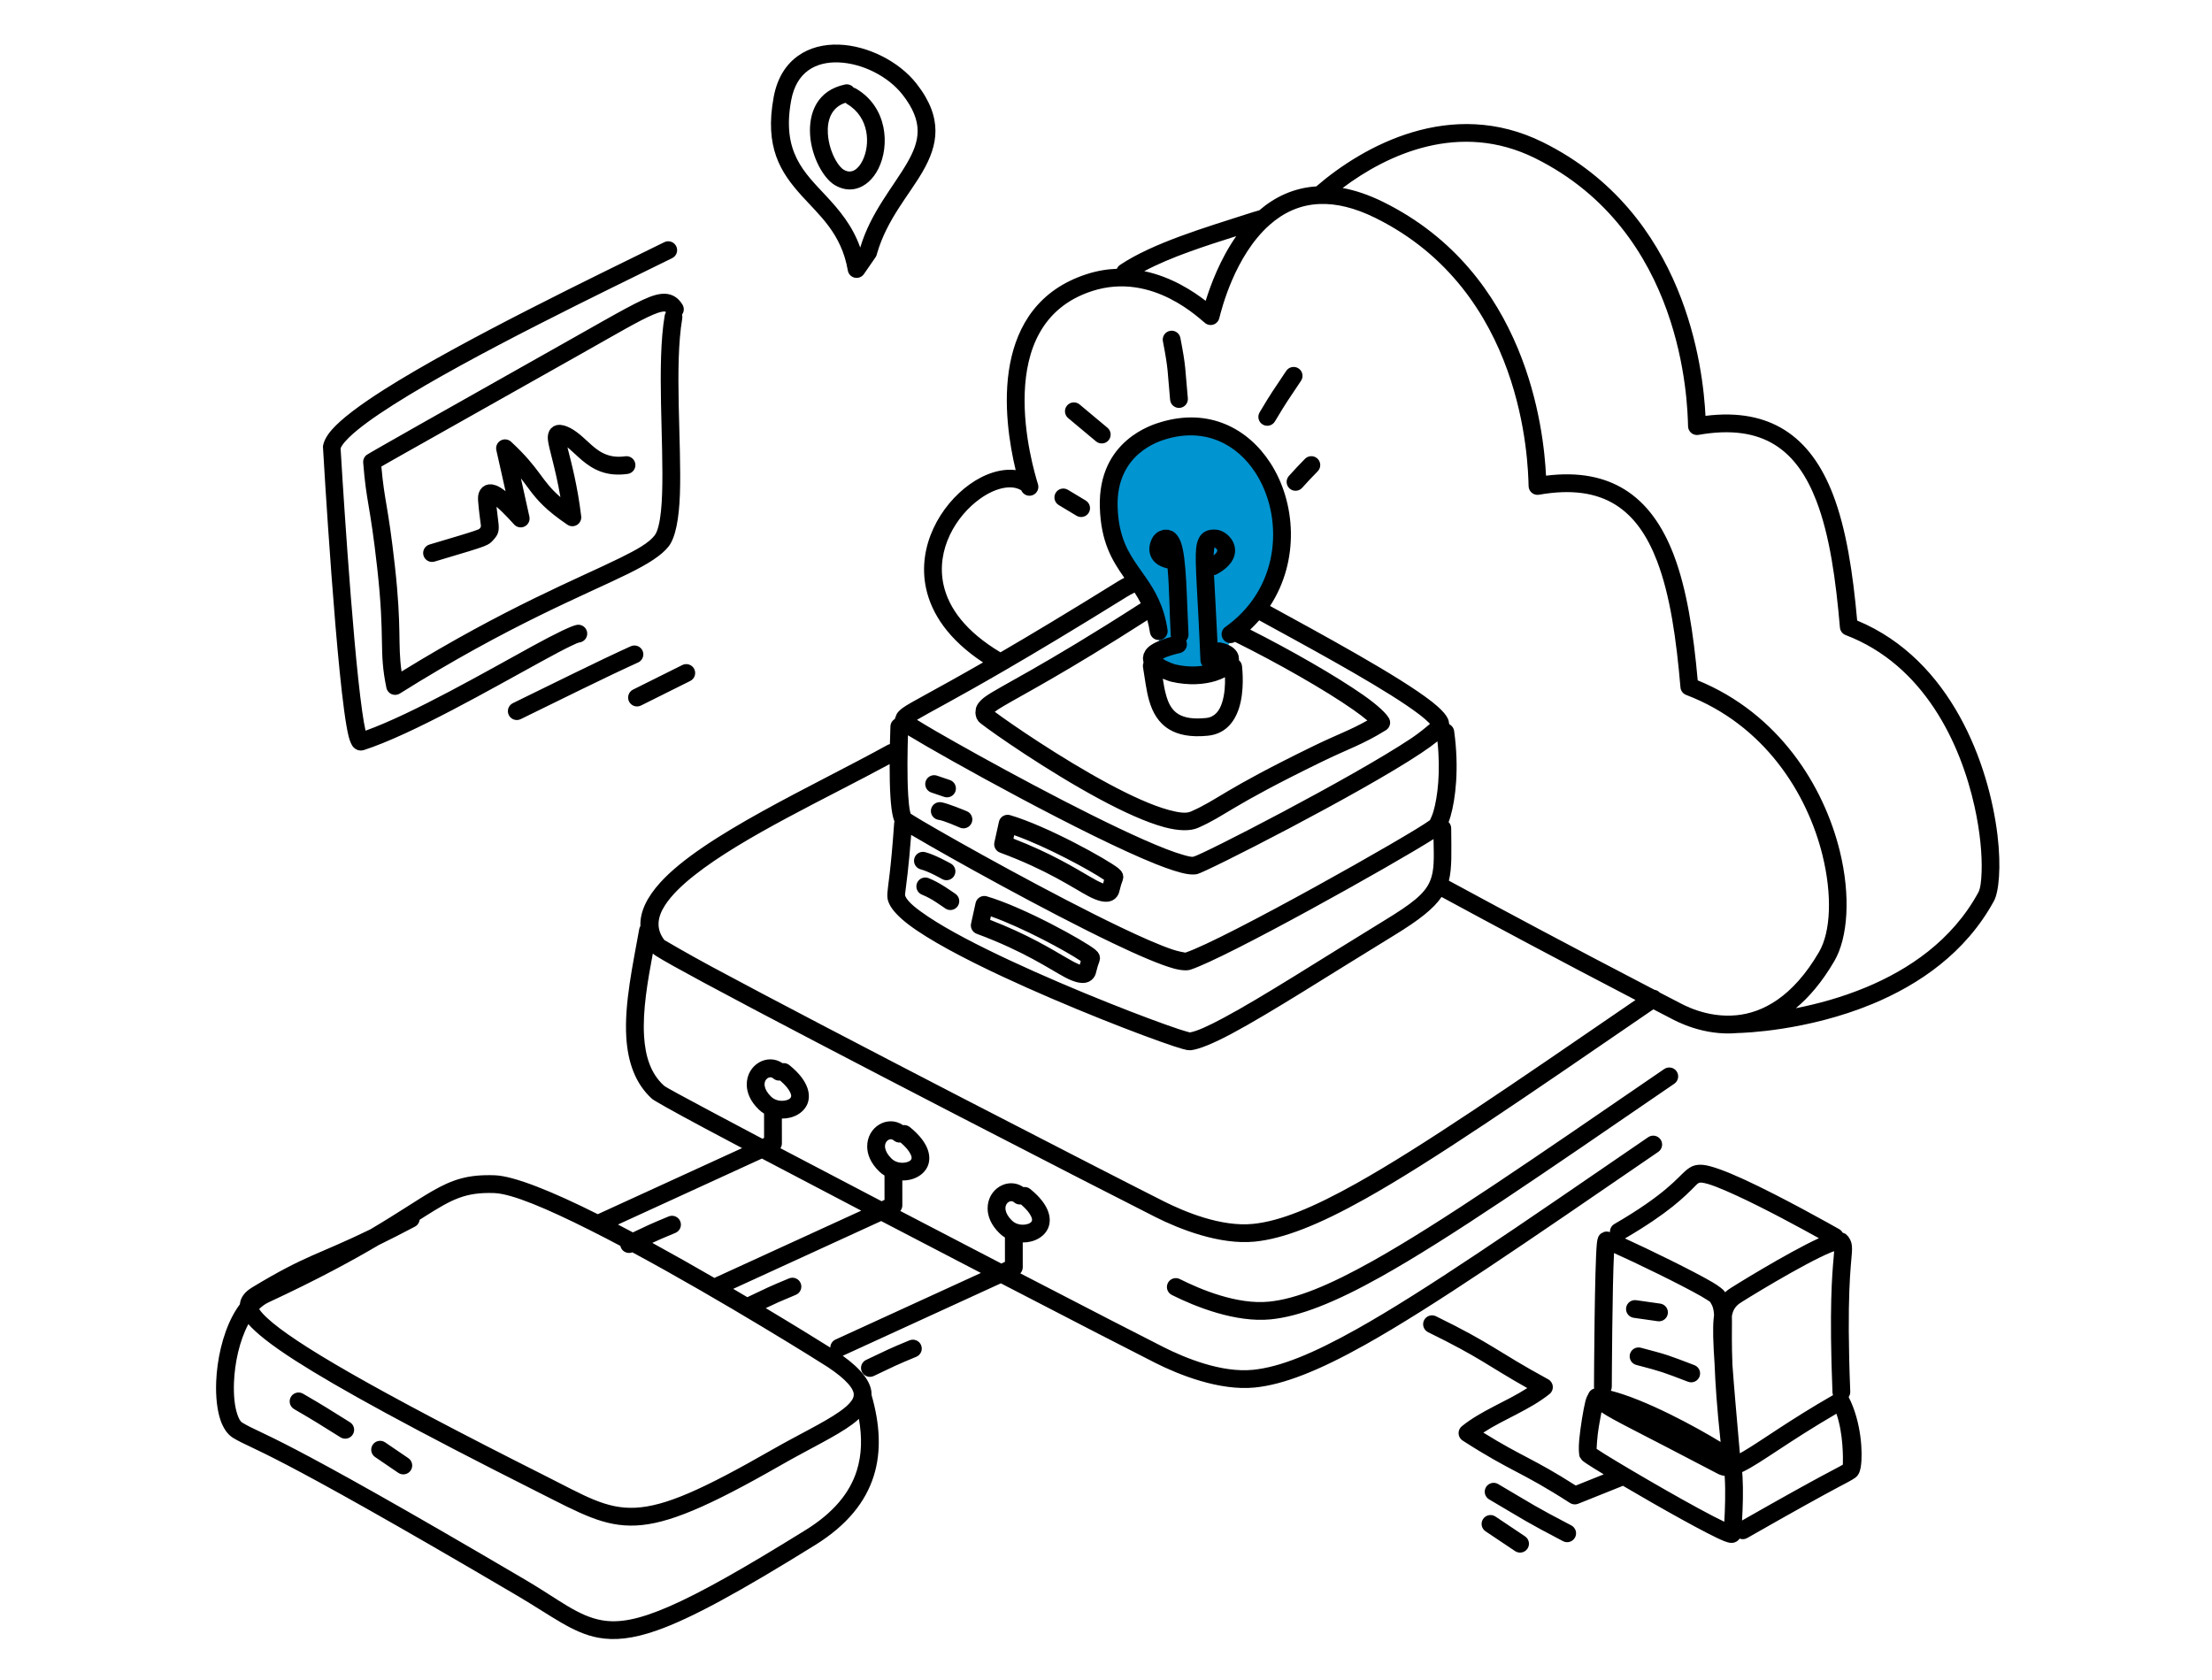 <svg width="645" height="490" viewBox="0 0 645 490" fill="none" xmlns="http://www.w3.org/2000/svg">
<path d="M343 197L335.5 191.5L338 189.5V182.5L335.5 173L328.5 166L325.5 157L323.5 144L325.5 136L332.5 129L344 124.5L353.5 125.5L362.5 131L370.5 139.5L374 149.5L373 162.5L370.5 173L361 184L356.5 190.5L358.5 194.5L352 197H343Z" fill="#0094D1"/>
<path fill-rule="evenodd" clip-rule="evenodd" d="M198.876 91.745C198.977 92.104 199.003 92.489 198.937 92.881C196.58 106.75 198.775 129.272 198.256 144.137C198.007 151.278 196.968 156.794 194.978 159.341C192.933 161.957 189.044 164.435 183.171 167.33C170.617 173.52 148.475 182.265 116.589 202.256C115.868 202.707 114.972 202.777 114.19 202.444C113.407 202.11 112.839 201.415 112.667 200.581C110.376 189.488 112.378 186.983 109.981 165.56C107.861 146.612 106.848 146.844 105.904 134.936C105.833 134.063 106.211 133.213 106.905 132.677C107.55 132.179 127.617 120.811 167.106 98.571C180.104 91.24 186.985 87.184 190.997 86.067C192.945 85.524 194.437 85.571 195.645 85.982C196.992 86.44 198.087 87.354 199.003 88.845C199.572 89.772 199.49 90.918 198.879 91.745H198.876ZM194.195 91.036C194.139 90.984 194.078 90.939 194.007 90.909C193.753 90.791 193.445 90.841 193.06 90.909C192.343 91.033 191.504 91.322 190.489 91.747C186.428 93.452 180.102 97.195 169.653 103.089C123.947 128.871 113.877 134.483 111.203 136.056C112.11 146.389 113.123 146.987 115.137 164.984C117.212 183.519 115.919 187.704 117.094 195.831C147.455 177.127 168.662 168.699 180.87 162.678C185.794 160.25 189.168 158.343 190.881 156.15C191.415 155.467 191.767 154.441 192.073 153.173C192.656 150.759 192.938 147.598 193.065 143.953C193.591 128.889 191.427 106.064 193.817 92.01C193.878 91.651 194.009 91.322 194.195 91.036ZM147.41 143.235C146.195 137.792 144.964 132.341 144.731 131.301C144.48 130.193 144.983 129.051 145.967 128.483C146.952 127.915 148.193 128.056 149.027 128.826C153.356 132.83 155.534 135.65 157.372 138.125C159.106 140.464 160.509 142.465 163.414 144.98C161.898 136.174 159.969 130.686 159.76 128.22C159.696 127.485 159.75 126.893 159.865 126.438L160.216 125.548L160.66 124.935L161.454 124.308L162.342 123.97L163.289 123.888L164.422 124.075C167.12 124.827 169.292 126.837 171.623 128.99C174.144 131.317 177.004 133.821 182.316 133.067C183.735 132.865 185.049 133.854 185.251 135.272C185.453 136.69 184.463 138.003 183.044 138.205C176.809 139.088 172.925 136.92 169.75 134.265C168.398 133.135 167.193 131.907 165.964 130.86C165.802 130.721 165.637 130.585 165.475 130.453C165.52 130.648 165.567 130.845 165.614 131.04C166.627 135.091 168.384 141.532 169.472 150.561C169.595 151.571 169.113 152.56 168.243 153.088C167.374 153.616 166.274 153.588 165.433 153.015C159.207 148.774 156.773 145.978 154.503 142.974C153.675 141.88 152.874 140.753 151.892 139.499C152.771 143.42 153.729 147.725 154.366 150.658C154.613 151.787 154.08 152.942 153.062 153.492C152.044 154.041 150.787 153.851 149.976 153.027C149.647 152.691 147.145 149.796 144.783 147.79C144.783 147.79 144.783 147.79 144.78 147.788C145.044 150.364 145.314 151.874 145.389 152.907C145.551 155.105 145.211 156.035 143.699 157.639C143.124 158.25 142.788 158.658 141.077 159.334C139.413 159.99 135.777 161.089 126.718 163.773C125.346 164.179 123.898 163.397 123.491 162.023C123.085 160.652 123.867 159.205 125.242 158.799C132.614 156.615 136.311 155.511 138.28 154.835C139.458 154.429 139.648 154.373 139.921 154.084C140.36 153.619 140.233 153.358 140.134 152.55C139.972 151.228 139.667 149.277 139.413 146.102C139.331 145.076 139.439 144.301 139.617 143.737L139.993 142.901L140.649 142.103L141.554 141.518L142.515 141.255L143.528 141.265L144.726 141.589C145.502 141.899 146.437 142.486 147.408 143.242L147.41 143.235ZM106.592 213.088C120.537 208.063 141.937 195.723 155.377 188.366C161.931 184.778 166.791 182.404 168.312 182.213C169.733 182.035 171.033 183.045 171.212 184.465C171.39 185.886 170.38 187.185 168.958 187.363C168.53 187.417 167.759 187.79 166.664 188.307C164.514 189.322 161.485 190.939 157.873 192.917C143.486 200.79 120.114 214.227 106.068 218.752L105.267 218.888L104.465 218.79L103.709 218.461L103.02 217.883C102.625 217.442 102.08 216.42 101.666 214.795C98.261 201.399 94.163 130.261 94.165 130.228C94.329 128.868 95.133 127.192 96.713 125.376C99.483 122.188 104.9 118.12 111.948 113.642C134.602 99.25 174.483 80.105 193.704 70.629C194.989 69.995 196.547 70.524 197.18 71.808C197.812 73.093 197.285 74.65 196 75.281C176.896 84.698 137.249 103.714 114.733 118.019C109.111 121.591 104.58 124.843 101.779 127.572C100.961 128.368 100.303 129.108 99.84 129.791C99.573 130.188 99.356 130.524 99.319 130.848C99.316 130.876 102.557 185.971 105.61 207.436C105.941 209.772 106.27 211.698 106.592 213.088ZM255.734 73.933C255.677 74.311 255.534 74.683 255.303 75.018L251.915 79.924C251.315 80.793 250.248 81.211 249.219 80.983C248.188 80.755 247.398 79.928 247.219 78.888C245.363 68.075 238.914 62.817 233.655 56.965C227.641 50.273 222.847 42.986 225.611 28.236C226.67 22.587 229.277 18.74 232.665 16.307C236.038 13.886 240.235 12.86 244.651 13.015C253.017 13.306 262.152 17.895 267.242 24.39C271.253 29.509 272.753 33.994 272.767 38.146C272.781 42.274 271.298 46.128 269.044 50.038C265.115 56.857 258.664 63.911 255.764 73.84C255.755 73.87 255.745 73.903 255.736 73.933H255.734ZM250.836 72.196C253.893 61.92 260.464 54.532 264.546 47.45C266.311 44.385 267.587 41.401 267.575 38.165C267.564 34.953 266.257 31.548 263.155 27.588C258.946 22.218 251.386 18.442 244.47 18.2C241.245 18.087 238.157 18.752 235.695 20.52C233.251 22.277 231.479 25.116 230.715 29.192C227.876 44.343 234.489 50.247 240.909 57.157C244.763 61.307 248.564 65.776 250.836 72.196ZM248.937 25.576C249.179 25.635 249.419 25.731 249.645 25.865C258.81 31.275 259.484 42.469 256.14 49.181C254.622 52.229 252.279 54.344 249.659 55.011C247.743 55.497 245.631 55.279 243.45 53.997C240.059 52.003 236.649 45.719 236.223 39.412C235.777 32.783 238.374 26.358 246.362 24.653C247.358 24.439 248.343 24.832 248.937 25.576ZM246.526 29.972C242.315 31.325 241.144 35.213 241.403 39.064C241.593 41.877 242.514 44.717 243.767 46.858C244.467 48.053 245.238 49.033 246.082 49.528C248.385 50.883 250.319 49.225 251.492 46.872C253.858 42.119 253.492 34.163 247.003 30.334C246.827 30.23 246.667 30.108 246.526 29.972ZM69.952 380.358C69.96 380.272 69.969 380.185 69.978 380.102C70.218 378.236 71.482 376.69 73.487 375.474C89.256 365.907 92.621 366.001 107.946 358.543C116.288 353.614 121.555 349.946 125.935 347.422C131.975 343.944 136.466 342.477 144.275 342.747C149.911 342.941 161.165 347.511 174.168 354.028C174.215 354.051 174.262 354.074 174.309 354.098C198.272 343.113 210.185 337.67 216.387 334.824C212.26 332.642 208.488 330.639 205.179 328.871C196.327 324.139 190.693 320.967 190.129 320.457C185.194 316 183.065 309.688 182.621 302.498C182.01 292.607 184.616 280.988 186.391 270.958C186.449 270.623 186.571 270.313 186.743 270.04C186.562 265.912 188.647 261.657 192.529 257.371C204.965 243.639 237.241 229.167 258.767 217.275C258.998 217.146 259.242 217.059 259.487 217.007C259.545 214.37 259.618 212.405 259.642 211.825C259.677 210.89 260.206 210.087 260.967 209.66L260.974 209.481L261.501 208.176C261.82 207.664 262.34 207.086 263.242 206.433C265.58 204.742 271.744 201.755 286.651 193.187C276.536 186.518 271.639 178.933 270.048 171.653C267.322 159.186 274.282 147.316 282.724 141.265C287.177 138.073 292.009 136.568 296.161 137.099C294.446 129.946 292.31 117.578 294.521 106.069C296.669 94.884 302.798 84.503 316.858 79.954C319.904 78.968 322.851 78.489 325.666 78.388C325.857 77.939 326.176 77.538 326.611 77.247C336.211 70.827 351.505 66.335 363.357 62.5C364.785 62.037 366.061 61.65 367.201 61.328C371.664 57.503 377.149 54.793 383.823 54.358C397.399 42.631 423.121 28.208 449.904 41.485C491.756 62.232 496.623 107.75 497.305 121.276C506.926 120.069 514.406 121.683 520.274 125.334C526.718 129.345 531.268 135.873 534.471 144.181C538.37 154.295 540.29 167.112 541.535 180.971C569.122 192.428 579.982 223.143 582.45 243.545C583.58 252.893 582.835 260.149 581.43 262.732C573.162 277.928 559.48 287.185 545.998 292.776C526.937 300.68 508.343 301.23 506.707 301.262C496.579 302.209 488.52 297.674 487.082 296.93C485.4 296.059 483.743 295.199 482.112 294.352C444.126 320.398 417.629 338.672 398.123 349.599C384.57 357.191 374.268 361.27 365.843 362.098C355.594 363.108 343.799 358.391 337.017 354.981C322.635 347.753 239.058 304.806 205.019 286.461C198.127 282.747 193.243 280.025 191.326 278.792C190.917 278.529 190.597 278.292 190.357 278.092C188.858 286.112 187.342 294.664 187.805 302.183C188.16 307.929 189.669 313.051 193.612 316.613C194.136 317.085 199.422 319.915 207.63 324.301C211.846 326.555 216.814 329.188 222.309 332.088C222.492 332.001 222.654 331.923 222.8 331.851L222.793 324.761C222.257 324.435 221.754 324.05 221.291 323.606C218.694 321.115 217.773 318.541 217.747 316.364C217.674 310.538 223.709 307.011 228.179 310.059C228.863 309.965 229.582 310.143 230.163 310.611C236.179 315.462 236.529 319.745 235.267 322.3C234.376 324.099 232.562 325.421 230.315 325.952C229.573 326.128 228.788 326.215 227.986 326.208L227.993 333.433C227.993 333.95 227.841 334.441 227.568 334.859C236.576 339.6 246.688 344.898 257.073 350.32C257.407 350.162 257.682 350.031 257.917 349.916L257.912 342.826C257.376 342.5 256.873 342.115 256.41 341.671C253.814 339.18 252.892 336.606 252.866 334.429C252.794 328.601 258.829 325.076 263.298 328.124C263.982 328.03 264.704 328.209 265.282 328.674C271.298 333.525 271.648 337.808 270.386 340.365C269.498 342.164 267.681 343.486 265.435 344.017C264.692 344.193 263.907 344.28 263.106 344.273L263.113 351.498C263.113 352.114 262.896 352.698 262.516 353.156C272.464 358.344 282.524 363.578 291.981 368.486C292.413 368.281 292.754 368.119 293.036 367.983L293.029 360.894C292.495 360.567 291.99 360.182 291.527 359.738C288.93 357.247 288.009 354.673 287.981 352.496C287.908 346.668 293.943 343.143 298.413 346.191C299.097 346.098 299.818 346.276 300.396 346.741C306.412 351.592 306.763 355.876 305.501 358.43C304.612 360.229 302.796 361.551 300.549 362.082C299.806 362.258 299.021 362.345 298.22 362.338L298.227 369.564C298.227 370.24 297.964 370.879 297.513 371.353C317.335 381.631 333.685 390.052 339.346 392.896C345.47 395.972 356.078 400.396 365.331 399.485C373.239 398.705 382.86 394.748 395.58 387.624C415.241 376.611 442.025 358.092 480.596 331.646C481.778 330.836 483.395 331.137 484.206 332.318C485.016 333.499 484.716 335.115 483.534 335.925C444.786 362.493 417.871 381.086 398.119 392.149C384.566 399.741 374.263 403.82 365.838 404.649C355.59 405.658 343.795 400.941 337.012 397.531C331.036 394.528 313.155 385.313 291.844 374.26C286.611 376.676 274.849 382.047 245.786 395.371C245.772 395.378 245.755 395.385 245.741 395.392C251.398 399.447 253.771 402.96 254.1 405.903C254.135 406.222 254.15 406.541 254.145 406.858C256.549 415.258 257.068 423.195 254.768 430.472C252.415 437.916 247.128 444.731 237.655 450.606C215.571 464.304 201.595 471.952 191.596 475.472C184.452 477.987 179.188 478.461 174.497 477.613C167.031 476.266 161.015 471.351 150.717 465.292C75.63 421.117 74.474 423.244 67.985 419.344C66.479 418.438 65.177 416.698 64.324 414.239C63.318 411.341 62.862 407.328 63.036 402.946C63.29 396.557 64.867 389.373 67.764 383.855C68.425 382.599 69.156 381.427 69.952 380.361V380.358ZM250.444 413.797C249.875 414.326 249.24 414.849 248.545 415.368C243.861 418.858 236.118 422.467 227.596 427.347C206.27 439.56 194.682 444.433 185.497 444.881C176.147 445.337 169.136 441.312 156.994 435.202C120.373 416.775 98.56 404.785 86.079 396.775C78.873 392.151 74.66 388.721 72.42 386.156C72.401 386.191 72.382 386.229 72.364 386.264C69.802 391.142 68.448 397.503 68.225 403.15C68.082 406.793 68.397 410.134 69.231 412.539C69.605 413.619 70.002 414.5 70.665 414.896C77.151 418.797 78.307 416.669 153.358 460.821C162.96 466.471 168.464 471.252 175.425 472.508C180.457 473.417 186.228 472.353 194.996 468.554C204.347 464.501 216.864 457.397 234.921 446.199C243.104 441.124 247.79 435.338 249.823 428.911C251.322 424.167 251.386 419.107 250.448 413.797H250.444ZM242.11 393.001C242.115 392.025 242.677 391.09 243.624 390.655C267.437 379.738 279.572 374.192 286.019 371.236C276.595 366.342 266.673 361.178 256.937 356.099C251.995 358.381 240.961 363.421 213.799 375.871C215.2 376.693 216.575 377.503 217.921 378.299C223.733 375.549 223.756 375.439 230.073 372.821C231.396 372.273 232.917 372.9 233.467 374.222C234.014 375.545 233.387 377.064 232.064 377.611C227.272 379.595 226.17 380.112 223.286 381.49C231.92 386.659 238.771 390.904 242.11 392.999V393.001ZM208.326 372.682C208.385 372.649 208.446 372.619 208.507 372.59C232.602 361.544 244.74 355.998 251.13 353.067C240.834 347.687 230.903 342.481 222.165 337.874C217.484 340.041 206.89 344.876 180.193 357.113C181.632 357.862 183.082 358.628 184.543 359.407C188.701 357.428 189.342 357.083 194.959 354.755C196.282 354.206 197.802 354.835 198.352 356.157C198.902 357.479 198.272 358.999 196.949 359.548C193.436 361.004 191.906 361.669 190.202 362.465C196.308 365.804 202.465 369.291 208.328 372.684L208.326 372.682ZM184.398 365.215C183.131 365.727 181.669 365.168 181.079 363.918C180.99 363.728 180.924 363.533 180.884 363.336C177.808 361.704 174.779 360.138 171.844 358.668C159.736 352.6 149.347 348.115 144.099 347.934C135.683 347.645 131.766 349.782 124.093 354.629C123.536 354.981 122.963 355.345 122.368 355.723C122.272 356.543 121.788 357.303 121.005 357.717C116.906 359.884 113.452 361.633 110.456 363.089C102.83 367.591 92.663 373.135 78.319 379.807C77.315 380.274 76.403 380.938 75.569 381.76C75.588 381.788 75.609 381.819 75.63 381.85C76.128 382.596 76.89 383.435 77.95 384.414C85.695 391.56 107.589 404.534 159.33 430.571C170.412 436.148 176.711 440.119 185.246 439.703C193.946 439.281 204.817 434.417 225.016 422.85C232.943 418.311 240.195 414.922 244.818 411.665C246.296 410.623 247.482 409.622 248.244 408.57C248.733 407.896 249.026 407.225 248.944 406.485C248.841 405.548 248.253 404.599 247.283 403.507C245.981 402.042 244.037 400.464 241.384 398.691C239.84 397.66 211.01 379.565 184.398 365.222V365.215ZM297.715 351.257C297.008 351.343 296.267 351.139 295.689 350.632C295.146 350.155 294.462 350.242 293.981 350.627C292.723 351.628 292.827 353.79 295.127 355.998C296.27 357.094 297.983 357.364 299.358 357.038C299.994 356.888 300.598 356.646 300.85 356.136C301.033 355.763 300.92 355.303 300.667 354.748C300.189 353.703 299.231 352.553 297.717 351.259L297.715 351.257ZM262.598 333.189C261.891 333.274 261.15 333.069 260.572 332.565C260.029 332.088 259.346 332.175 258.864 332.56C257.607 333.56 257.71 335.723 260.011 337.93C261.153 339.027 262.866 339.297 264.241 338.971C264.878 338.82 265.482 338.578 265.733 338.069C265.916 337.698 265.801 337.235 265.55 336.681C265.073 335.636 264.114 334.485 262.6 333.192L262.598 333.189ZM227.479 315.122C226.771 315.206 226.031 315.002 225.453 314.497C224.91 314.02 224.226 314.107 223.745 314.492C222.487 315.493 222.591 317.656 224.891 319.863C226.034 320.96 227.747 321.23 229.122 320.903C229.758 320.753 230.362 320.511 230.614 320.001C230.797 319.63 230.682 319.168 230.431 318.614C229.953 317.569 228.995 316.418 227.481 315.124L227.479 315.122ZM476.895 291.632C453.502 279.445 435.496 269.796 420.345 261.584C418.07 264.93 413.995 268.213 406.539 272.766C388.147 283.998 370.578 295.366 359.11 301.476C353.811 304.301 349.684 306.001 347.247 306.283L346.185 306.236C345.524 306.123 344.143 305.733 342.19 305.088C333.283 302.141 311.249 293.645 292.242 284.761C281.02 279.518 270.851 274.124 264.96 269.653C262.039 267.436 260.107 265.337 259.306 263.601C258.838 262.592 258.666 261.875 258.749 260.459C258.866 258.461 259.75 254.175 260.73 240.03C260.741 239.856 260.77 239.687 260.814 239.525C260.678 239.198 260.549 238.823 260.436 238.4C260.062 236.996 259.799 234.856 259.642 232.367C259.458 229.462 259.404 226.046 259.411 222.833C241.398 232.628 216.69 244.015 202.451 255.291C198.752 258.219 195.781 261.119 193.92 263.993C191.657 267.49 191.21 270.907 193.737 274.154C194.315 274.495 200.362 278.055 207.478 281.889C241.483 300.215 324.975 343.122 339.344 350.341C345.468 353.419 356.076 357.841 365.328 356.93C373.236 356.15 382.857 352.194 395.578 345.069C414.602 334.413 440.297 316.726 476.888 291.632H476.895ZM506.308 296.08C506.308 296.08 506.31 296.08 506.313 296.08C513.894 295.345 522.707 290.857 530.41 277.637C533.86 271.714 534.283 260.997 531.411 249.371C526.984 231.442 514.517 211.372 491.669 202.662C490.739 202.307 490.093 201.453 490.008 200.459C488.812 186.529 487.026 173.602 483.129 163.493C480.375 156.343 476.58 150.637 471.034 147.185C465.497 143.737 458.261 142.598 448.774 144.277C448.029 144.409 447.265 144.209 446.68 143.733C446.095 143.256 445.747 142.547 445.726 141.791C445.536 134.591 444.344 85.015 401.101 63.578C394.979 60.544 389.625 59.334 384.944 59.487C384.944 59.487 384.944 59.487 384.942 59.487C378.933 59.682 374.085 62.143 370.195 65.597C370.195 65.597 370.193 65.597 370.191 65.6C360.01 74.65 356.158 90.31 355.529 92.825C355.324 93.638 354.739 94.304 353.959 94.61C353.178 94.915 352.297 94.826 351.592 94.368C350.241 93.49 336.322 79.102 318.461 84.881C303.489 89.725 299.261 102.467 298.805 114.45C298.326 127.034 301.964 138.921 302.666 141.222C303.085 142.591 302.312 144.043 300.939 144.461C299.656 144.85 298.302 144.2 297.792 142.991C296.427 142.159 294.775 141.979 293.029 142.242C290.66 142.598 288.143 143.756 285.753 145.47C278.773 150.474 272.868 160.227 275.124 170.536C276.604 177.301 281.591 184.188 291.732 190.237C300.382 185.196 311.503 178.538 325.772 169.674C326.449 169.253 327.14 168.864 327.843 168.502C327.812 168.46 327.784 168.42 327.756 168.378C324.247 163.38 321.009 158.048 320.703 147.945C320.111 128.34 336.251 123.766 338.552 123.08C352.492 118.916 363.864 124.881 370.428 135.014C377.868 146.504 378.982 163.47 370.339 176.721C384.439 184.456 408.172 197.254 417.598 204.693C419.636 206.302 421.06 207.732 421.767 208.833C422.059 209.289 422.261 209.718 422.388 210.111L422.583 211.195C423.328 211.562 423.885 212.28 424.009 213.166C425.541 224.141 424.392 233.173 422.956 238.102C422.782 238.7 422.594 239.248 422.399 239.745C422.862 240.21 423.151 240.851 423.156 241.558C423.201 248.521 423.422 253.088 422.479 256.831C438.347 265.435 457.352 275.617 482.431 288.657C483.01 288.737 483.559 289.012 483.975 289.46C485.778 290.397 487.611 291.348 489.477 292.313C490.711 292.952 497.62 296.921 506.313 296.078L506.308 296.08ZM391.496 54.826C395.157 55.493 399.124 56.81 403.409 58.933C445.263 79.68 450.128 125.198 450.809 138.724C460.43 137.517 467.91 139.13 473.778 142.782C480.222 146.792 484.772 153.321 487.975 161.629C491.874 171.743 493.794 184.557 495.039 198.414C518.719 208.1 531.775 229.192 536.452 248.126C539.716 261.345 538.821 273.513 534.896 280.246C531.324 286.379 527.505 290.834 523.649 294.025C529.717 292.835 536.828 290.951 544.01 287.974C556.489 282.801 569.219 274.309 576.871 260.246C577.446 259.189 577.721 257.09 577.82 254.288C577.992 249.427 577.416 242.695 575.773 235.267C571.684 216.791 561.017 193.912 538.168 185.205C537.237 184.85 536.591 183.996 536.506 183.002C535.31 169.073 533.524 156.145 529.628 146.036C526.873 138.886 523.078 133.18 517.532 129.73C511.995 126.283 504.759 125.144 495.272 126.823C494.527 126.954 493.763 126.755 493.178 126.278C492.593 125.801 492.245 125.092 492.224 124.336C492.034 117.136 490.842 67.56 447.599 46.123C425.675 35.255 404.591 44.965 391.496 54.823V54.826ZM333.659 79.081C341.72 80.767 348.069 85.038 351.564 87.734C352.976 83.16 355.764 75.603 360.482 68.864C351.573 71.695 341.459 74.915 333.659 79.083V79.081ZM264.751 214.434C264.628 218.437 264.466 226.274 264.831 232.043C264.946 233.854 265.108 235.446 265.352 236.615C265.397 236.834 265.475 237.097 265.536 237.292C266.149 237.681 267.514 238.536 269.115 239.48C279.627 245.677 307.059 260.962 326.595 270.322C332.778 273.285 338.155 275.65 341.919 276.918C343.56 277.47 345.407 277.78 345.644 277.818C357.049 273.997 411.387 243.383 416.964 239.179C417.072 238.959 417.65 237.752 417.969 236.655C419.18 232.506 420.108 225.17 419.149 216.195C417.906 217.202 416.292 218.369 414.372 219.647C396.615 231.477 351.712 254.337 349.099 254.91C348.377 255.068 347.367 255.087 346.1 254.875C343.985 254.525 340.864 253.52 337.052 252.001C316.736 243.902 275.521 221.016 264.751 214.431V214.434ZM367.168 180.908C366.355 181.835 365.483 182.739 364.555 183.611C376.599 189.686 389.799 197.28 397.59 202.744C401.771 205.677 404.447 208.22 405.108 209.646C405.662 210.836 405.237 212.252 404.118 212.945C397.153 217.254 393.574 218.186 385.2 222.27C358.295 235.394 357.658 237.731 349.381 241.408C347.132 242.406 343.71 242.364 339.555 241.248C334.261 239.83 327.546 236.761 320.661 233.058C305.451 224.881 289.356 213.64 286.155 211.113C285.699 210.754 285.419 210.489 285.304 210.362L284.764 209.477C284.552 208.904 284.444 208.373 284.423 207.868L284.557 206.593C284.827 205.562 285.553 204.418 287.349 203.129C291.501 200.147 303.566 194.624 332.637 175.915C332.077 174.812 331.471 173.79 330.839 172.813C330.045 173.194 329.269 173.616 328.515 174.086C313.465 183.437 301.903 190.338 293.043 195.483C293.043 195.483 293.038 195.483 293.038 195.486C278.043 204.195 270.807 207.859 267.47 209.869C267.439 209.885 267.411 209.904 267.38 209.923C268.741 210.763 270.668 211.93 272.833 213.184C286.625 221.166 315.176 236.775 333.523 244.881C338.124 246.915 342.065 248.471 344.934 249.286C346.337 249.686 347.369 249.977 347.985 249.843C350.532 249.286 394.189 226.856 411.488 215.331C413.763 213.814 415.953 211.982 416.961 211.109C416.848 210.972 416.729 210.836 416.611 210.719C415.243 209.336 412.966 207.621 410.101 205.679C398.934 198.116 379.201 187.511 367.166 180.905L367.168 180.908ZM265.688 243.481C264.934 253.429 264.271 257.693 264.017 259.893C263.921 260.732 263.822 260.999 264.02 261.427C264.805 263.127 267.279 265.078 270.701 267.365C276.553 271.273 285.128 275.711 294.441 280.062C313.232 288.845 335.015 297.249 343.821 300.163C345.151 300.603 346.523 300.978 346.939 301.091C349.033 300.748 352.368 299.191 356.668 296.899C368.073 290.822 385.541 279.511 403.832 268.34C411.662 263.559 415.347 260.715 416.928 257.087C416.938 257.066 416.947 257.043 416.957 257.021C418.298 253.887 418.117 250.273 418.005 244.707C406.099 252.255 357.625 279.363 347.129 282.789C346.22 283.087 344.504 283.071 342.173 282.425C338.272 281.342 331.878 278.607 324.348 274.997C304.678 265.571 277.058 250.186 266.473 243.944C266.201 243.784 265.94 243.629 265.688 243.479V243.481ZM333.821 167.978C333.885 168.065 333.946 168.152 334.004 168.244C336.794 172.276 339.391 176.655 340.446 183.676C340.66 185.092 339.682 186.414 338.265 186.628C336.848 186.842 335.525 185.865 335.311 184.449C335.116 183.153 334.86 181.962 334.55 180.854C310.332 196.399 298.145 202.641 292.533 205.971C291.483 206.593 290.686 207.1 290.101 207.549C290.089 207.558 290.077 207.567 290.063 207.577C294.38 210.817 309.134 220.974 323.117 228.49C329.6 231.977 335.91 234.901 340.895 236.237C343.595 236.96 345.806 237.315 347.266 236.667C355.505 233.006 356.132 230.672 382.916 217.606C389.943 214.178 393.517 213.041 398.706 210.115C397.646 209.202 396.253 208.15 394.601 206.99C386.509 201.314 372.461 193.302 360.113 187.194C358.964 187.868 357.47 187.563 356.685 186.457C355.855 185.29 356.13 183.669 357.3 182.84C357.629 182.608 357.951 182.371 358.266 182.131C358.278 182.122 358.29 182.112 358.302 182.105C373.572 170.46 374.186 150.381 366.064 137.841C360.701 129.561 351.423 124.658 340.035 128.058C338.211 128.603 325.42 132.243 325.89 147.797C326.153 156.507 328.975 161.096 332.002 165.405C332.606 166.264 333.217 167.117 333.819 167.981L333.821 167.978ZM341.447 185.752C341.405 185.588 341.379 185.416 341.369 185.238C341.017 178.245 340.946 171.076 340.465 165.787C337.287 165.076 335.995 163.441 335.457 161.974C334.86 160.344 335.205 158.581 335.781 157.343C336.004 156.864 336.253 156.47 336.463 156.192L337.236 155.418C337.567 155.18 337.884 154.997 338.19 154.856L339.325 154.497L340.62 154.483L341.856 154.899C342.798 155.403 343.729 156.458 344.352 158.184C345.997 162.749 346.006 174.065 346.556 184.98C346.591 185.703 346.328 186.372 345.874 186.865C345.938 187.011 345.99 187.163 346.027 187.323C346.354 188.718 345.487 190.113 344.091 190.439C341.941 190.942 340.389 191.444 339.313 191.961C339.231 192.001 339.144 192.045 339.062 192.095C339.304 192.269 339.567 192.445 339.79 192.564C341.083 193.252 342.483 193.715 342.667 193.757C345.649 194.448 348.382 194.499 350.657 194.159C350.29 193.732 350.06 193.182 350.036 192.579C349.266 173.321 348.34 164.106 348.786 159.917C349.028 157.637 349.745 156.354 350.593 155.594C351.573 154.713 352.901 154.304 354.8 154.481C355.552 154.551 356.666 154.948 357.674 155.749C359.058 156.845 360.215 158.639 360.144 160.727C360.078 162.641 358.988 165.17 354.873 167.434C354.591 167.589 354.295 167.685 353.994 167.729C354.203 172.245 354.614 178.576 355.014 187.384C355.308 187.335 355.615 187.333 355.923 187.391C359.401 188.032 360.821 189.803 361.171 191.296L361.277 192.269L361.244 192.525C361.74 192.938 362.08 193.537 362.158 194.227C362.268 195.225 362.934 201.544 361.234 206.668C359.886 210.738 357.157 214.056 352.208 214.558C347.064 215.079 343.494 214.258 340.946 212.722C337.823 210.841 336.096 207.844 335.071 204.289C334.211 201.3 333.854 197.895 333.297 194.64C333.215 194.15 333.273 193.67 333.447 193.238C333.438 193.21 333.429 193.182 333.422 193.152L333.259 191.961L333.478 190.719L334.037 189.629C334.239 189.34 334.491 189.047 334.808 188.756C335.837 187.805 337.863 186.722 341.449 185.757L341.447 185.752ZM339.057 197.935C339.318 199.633 339.614 201.3 340.06 202.847C340.707 205.095 341.654 207.084 343.626 208.272C345.442 209.366 348.015 209.761 351.684 209.39C354.309 209.124 355.59 207.187 356.306 205.029C357.15 202.481 357.261 199.574 357.195 197.491C356.424 197.897 355.54 198.268 354.551 198.578C351.237 199.612 346.659 200.004 341.494 198.808C341.311 198.766 340.288 198.451 339.057 197.935ZM355.225 192.543C355.225 192.543 355.225 192.56 355.225 192.567C355.235 192.562 355.242 192.555 355.251 192.55C355.242 192.55 355.235 192.546 355.225 192.543ZM353.872 161.957C354.506 161.492 354.863 161.065 354.948 160.595C354.979 160.419 354.875 160.276 354.784 160.152C354.628 159.94 354.281 159.708 354.165 159.633C354.151 159.633 354.14 159.633 354.126 159.633C354.05 160.084 353.921 160.964 353.872 161.957ZM268.461 253.532C267.075 253.17 266.243 251.754 266.603 250.369C266.962 248.983 268.382 248.152 269.768 248.511C272.687 249.27 276.903 251.658 277.166 251.792C278.444 252.44 278.957 254.002 278.308 255.279C277.66 256.557 276.097 257.068 274.818 256.42C274.59 256.305 270.978 254.187 268.461 253.532ZM268.84 260.913C267.51 260.384 266.859 258.874 267.387 257.543C267.916 256.211 269.427 255.561 270.76 256.092C274.104 257.421 277.049 259.656 278.541 260.633C279.739 261.417 280.075 263.026 279.29 264.224C278.506 265.421 276.896 265.757 275.697 264.973C274.376 264.108 271.796 262.087 268.84 260.913ZM287.746 261.401C298.556 264.571 316.158 274.344 319.314 276.89L320.116 277.665L320.595 278.506L320.757 279.487L320.56 280.436C319.819 282.242 319.697 283.754 319.251 284.597L318.865 285.2L318.287 285.802L317.519 286.29L316.668 286.569C315.124 286.879 313.152 286.414 310.494 284.996C306.043 282.62 298.662 277.456 284.787 272.318C283.551 271.86 282.853 270.547 283.168 269.268C283.556 267.687 284.103 264.851 284.491 263.27C284.66 262.582 285.102 261.993 285.718 261.638C286.331 261.284 287.064 261.197 287.744 261.396L287.746 261.401ZM314.859 281.323C314.934 281.018 315.03 280.654 315.143 280.264C310.99 277.444 298.274 270.536 288.93 267.239C288.858 267.579 288.787 267.922 288.714 268.258C299.691 272.518 306.45 276.688 310.901 279.271C312.33 280.1 313.491 280.755 314.473 281.161C314.612 281.218 314.739 281.274 314.859 281.326V281.323ZM273.693 239.095C272.271 238.907 271.272 237.601 271.46 236.183C271.648 234.762 272.955 233.764 274.374 233.952C276.259 234.201 281.347 236.355 281.89 236.568C283.22 237.097 283.871 238.607 283.342 239.938C282.813 241.269 281.302 241.918 279.97 241.389C279.514 241.208 275.277 239.304 273.693 239.095ZM294.545 237.724C305.355 240.894 322.954 250.667 326.113 253.213L326.914 253.99L327.394 254.831L327.556 255.812L327.358 256.761C326.618 258.567 326.496 260.079 326.052 260.922L325.666 261.525L325.088 262.127L324.32 262.615L323.469 262.894C321.925 263.204 319.953 262.739 317.296 261.321C312.844 258.947 305.463 253.781 291.588 248.643C290.352 248.185 289.654 246.872 289.969 245.593C290.357 244.012 290.904 241.176 291.292 239.595C291.461 238.907 291.903 238.318 292.519 237.965C293.132 237.613 293.865 237.524 294.545 237.724ZM321.66 257.646C321.735 257.341 321.831 256.977 321.944 256.587C317.791 253.764 305.078 246.858 295.731 243.561C295.659 243.902 295.588 244.245 295.515 244.58C306.492 248.84 313.251 253.011 317.702 255.594C319.131 256.423 320.292 257.078 321.274 257.484C321.41 257.54 321.54 257.597 321.66 257.648V257.646ZM271.549 231.118C270.193 230.658 269.467 229.183 269.928 227.826C270.388 226.471 271.864 225.745 273.223 226.205L276.98 227.483C278.336 227.943 279.062 229.418 278.602 230.775C278.141 232.13 276.665 232.856 275.307 232.395L271.549 231.118ZM311.465 121.929C310.365 121.011 310.22 119.374 311.138 118.275C312.057 117.176 313.695 117.031 314.795 117.949L322.926 124.745C324.026 125.663 324.172 127.302 323.253 128.399C322.334 129.498 320.696 129.643 319.596 128.725L311.465 121.929ZM339.092 99.529C338.82 98.123 339.741 96.761 341.149 96.491C342.556 96.218 343.919 97.141 344.19 98.545C345.882 107.297 345.529 107.262 346.363 116.127C346.497 117.552 345.449 118.818 344.023 118.952C342.596 119.085 341.33 118.038 341.196 116.613C340.385 107.999 340.737 108.032 339.092 99.529ZM371.756 122.906C371.022 124.137 369.429 124.54 368.198 123.808C366.966 123.075 366.562 121.483 367.293 120.253C370.994 114.037 371.074 114.171 375.046 108.173C375.835 106.98 377.447 106.652 378.644 107.441C379.837 108.23 380.166 109.84 379.377 111.036C375.473 116.932 375.394 116.796 371.756 122.906ZM379.704 142.26C378.749 143.329 377.107 143.42 376.037 142.467C374.968 141.514 374.877 139.872 375.831 138.804C378.054 136.317 378 136.444 380.503 133.832C381.494 132.799 383.139 132.764 384.173 133.755C385.207 134.746 385.243 136.39 384.251 137.423C381.816 139.964 381.866 139.839 379.704 142.26ZM308.715 147.288C307.489 146.551 307.092 144.954 307.83 143.728C308.567 142.5 310.165 142.105 311.392 142.843L316.586 145.966C317.813 146.703 318.21 148.3 317.472 149.526C316.734 150.752 315.136 151.148 313.909 150.411L308.715 147.288ZM85.749 410.93C84.511 410.207 84.095 408.617 84.819 407.382C85.543 406.145 87.134 405.729 88.37 406.45C95.375 410.54 95.201 410.515 102.042 414.772C103.26 415.528 103.631 417.13 102.874 418.346C102.118 419.562 100.515 419.933 99.297 419.177C92.518 414.96 92.692 414.983 85.749 410.93ZM109.377 424.923C108.192 424.118 107.887 422.502 108.693 421.319C109.499 420.135 111.116 419.83 112.3 420.636L119.064 425.243C120.248 426.048 120.554 427.664 119.748 428.847C118.942 430.031 117.325 430.336 116.14 429.531L109.377 424.923ZM467.638 429.967C465.424 428.627 463.671 427.535 462.632 426.844C461.932 426.377 461.483 426.027 461.302 425.853L460.639 424.898C460.388 424.287 460.254 422.315 460.494 419.809C460.846 416.146 461.683 411.036 462.266 408.723C462.508 407.765 462.792 407.121 462.964 406.854C463.001 406.795 463.041 406.739 463.083 406.682C463.114 406.584 463.149 406.485 463.192 406.389C463.509 405.67 464.124 405.151 464.848 404.942C464.811 404.764 464.792 404.581 464.792 404.39C464.806 401.3 464.97 369.2 465.629 362.648C465.732 361.61 465.934 360.948 466.054 360.697L466.348 360.21L466.801 359.741L467.798 359.241L468.439 359.156L469.055 359.217C469.139 359.234 469.273 359.276 469.454 359.337C469.405 358.395 469.873 357.461 470.745 356.956C485.559 348.371 489.127 343.467 491.484 341.443C493.124 340.032 494.417 339.522 496.614 339.717C498.915 339.924 503.312 341.554 508.39 343.883C519.482 348.974 534.182 357.268 536.285 358.454C536.727 358.703 537.065 359.062 537.291 359.478L538.137 359.83L538.903 360.577C539.848 361.908 540.151 362.878 539.998 365.318C539.768 368.969 538.4 377.656 539.519 405.83C539.542 406.419 539.366 406.969 539.054 407.417C542.821 414.788 543.192 423.888 542.609 427.643C542.459 428.61 542.224 429.326 542.003 429.756L541.566 430.421L540.988 430.949C538.616 432.598 538.341 432.06 509.473 448.535C508.768 448.939 507.953 448.974 507.248 448.702L506.928 449.12L506.421 449.533L505.727 449.843L505.062 449.956L504.428 449.928C504.08 449.881 503.54 449.742 502.846 449.474C498.428 447.77 483.816 439.534 473.231 433.302C473.16 433.337 473.09 433.37 473.015 433.401L460.172 438.548C459.389 438.863 458.505 438.776 457.798 438.32C443.242 428.934 441.047 429.474 426.498 420.124C425.797 419.673 425.356 418.914 425.309 418.081C425.264 417.249 425.621 416.446 426.27 415.923C431.919 411.365 439.113 408.814 445.343 404.806C433.449 398.111 431.856 396.068 416.423 388.514C415.138 387.885 414.604 386.328 415.234 385.043C415.864 383.759 417.422 383.226 418.707 383.855C435.677 392.165 436.018 393.84 451.437 402.249C452.198 402.664 452.703 403.435 452.778 404.299C452.854 405.163 452.492 406.008 451.815 406.551C445.963 411.228 438.676 413.79 432.528 417.797C443.942 424.879 447.023 425.292 459.478 433.234L467.633 429.965L467.638 429.967ZM507.962 443.428C532.661 429.348 535.38 428.359 537.362 427.131C537.418 425.489 537.538 418.205 535.484 412.285C521.586 420.373 513.485 426.661 508.446 429.101C508.296 429.174 508.15 429.242 508.005 429.31C508.047 429.751 508.082 430.209 508.11 430.686C508.35 434.645 508.183 439.764 507.965 443.43L507.962 443.428ZM502.879 430.4C502.153 430.322 501.497 430.118 500.903 429.805C476.594 417.047 470.51 414.255 466.97 411.86C466.604 413.739 466.127 416.355 465.878 418.374C465.692 419.868 465.598 421.603 465.558 422.538C466.178 422.949 467.128 423.568 468.098 424.17C476.126 429.136 495.185 440.192 502.792 443.789C502.997 440.415 503.173 435.044 502.931 430.996C502.919 430.801 502.903 430.599 502.884 430.397L502.879 430.4ZM534.499 406.863C534.4 406.607 534.344 406.332 534.332 406.044C533.357 381.526 534.245 371.543 534.664 366.858C534.737 366.053 534.793 365.414 534.823 364.888C534.537 364.984 534.241 365.09 533.97 365.2C525.931 368.493 507.803 379.661 507.088 380.229C505.958 381.131 505.323 382.061 505.001 383.827C505.015 384.299 505.022 384.804 505.022 385.348C505.027 388.009 504.919 391.832 505.161 398.01C505.596 404.174 506.338 412.48 507.333 423.836C507.699 423.634 508.085 423.414 508.486 423.174C513.807 420.032 521.842 414.117 534.497 406.861L534.499 406.863ZM530.384 361.103C524.998 358.111 514.575 352.435 506.226 348.603C501.862 346.6 498.132 345.067 496.153 344.888C495.131 344.797 494.809 345.4 493.867 346.325C491.291 348.859 486.737 353.638 473.821 361.173C480.648 364.278 493.683 370.62 499.34 373.938C501.312 375.094 502.517 376.11 502.83 376.568C502.898 376.669 502.964 376.768 503.027 376.867C503.288 376.632 503.563 376.402 503.854 376.169C504.559 375.608 521.376 365.208 530.389 361.098L530.384 361.103ZM469.706 405.581C479.783 408.126 494.384 416.042 501.714 420.523C500.637 410.526 500.16 403.223 499.956 397.771C499.528 391.524 499.418 387.464 499.671 384.665C499.707 384.268 499.751 383.89 499.801 383.531C499.725 381.953 499.479 380.945 498.654 379.67C498.384 379.487 497.23 378.71 496.163 378.099C490.015 374.577 476.728 368.155 470.636 365.433C470.122 375.011 470 401.636 469.986 404.421C469.986 404.839 469.882 405.233 469.706 405.581ZM476.371 384.315C474.951 384.113 473.964 382.801 474.166 381.382C474.368 379.964 475.682 378.978 477.101 379.18L484.116 380.175C485.536 380.377 486.523 381.692 486.321 383.108C486.119 384.527 484.805 385.513 483.385 385.311L476.371 384.315ZM477.127 398.057C475.743 397.693 474.914 396.272 475.278 394.887C475.642 393.502 477.064 392.675 478.45 393.039C486.469 395.15 486.281 395.155 494.064 398.116C495.404 398.625 496.076 400.126 495.566 401.462C495.056 402.801 493.554 403.472 492.217 402.963C484.692 400.1 484.875 400.095 477.127 398.055V398.057ZM485.277 311.766C486.459 310.956 488.076 311.257 488.887 312.438C489.698 313.619 489.397 315.234 488.215 316.045C449.467 342.61 422.552 361.206 402.8 372.269C389.247 379.861 378.944 383.94 370.52 384.768C360.271 385.778 348.476 381.061 341.691 377.651C340.411 377.007 339.894 375.448 340.538 374.168C341.181 372.889 342.744 372.372 344.023 373.015C350.147 376.092 360.755 380.516 370.007 379.605C377.917 378.825 387.536 374.868 400.257 367.741C419.918 356.728 446.701 338.21 485.273 311.764L485.277 311.766ZM183.904 188.486C185.204 187.882 186.75 188.446 187.352 189.744C187.956 191.043 187.392 192.586 186.092 193.189C181.599 195.277 181.688 195.051 151.835 209.721C150.55 210.352 148.992 209.822 148.36 208.537C147.727 207.253 148.259 205.696 149.544 205.064C179.486 190.352 179.397 190.578 183.904 188.483V188.486ZM198.952 193.948C200.232 193.309 201.793 193.83 202.434 195.11C203.074 196.392 202.552 197.951 201.271 198.59L186.908 205.752C185.624 206.391 184.064 205.87 183.425 204.59C182.786 203.308 183.307 201.748 184.588 201.11L198.952 193.948ZM265.192 390.89C266.516 390.341 268.036 390.97 268.584 392.292C269.134 393.614 268.504 395.134 267.181 395.681C260.807 398.32 260.96 398.365 254.768 401.288C253.473 401.901 251.924 401.347 251.311 400.051C250.697 398.757 251.252 397.209 252.547 396.597C258.852 393.617 258.699 393.574 265.19 390.886L265.192 390.89ZM434.213 437.268C432.979 436.543 432.566 434.95 433.292 433.718C434.018 432.485 435.611 432.071 436.845 432.797C447.686 439.175 447.282 439.161 458.179 444.86C459.448 445.525 459.939 447.093 459.274 448.361C458.609 449.629 457.039 450.12 455.77 449.456C444.758 443.695 445.164 443.709 434.211 437.266L434.213 437.268ZM433.172 446.581C431.98 445.785 431.663 444.172 432.462 442.981C433.261 441.793 434.873 441.474 436.065 442.272L444.682 448.044C445.872 448.843 446.191 450.454 445.395 451.644C444.596 452.832 442.983 453.152 441.792 452.353L433.174 446.579L433.172 446.581Z" fill="black"/>
</svg>
